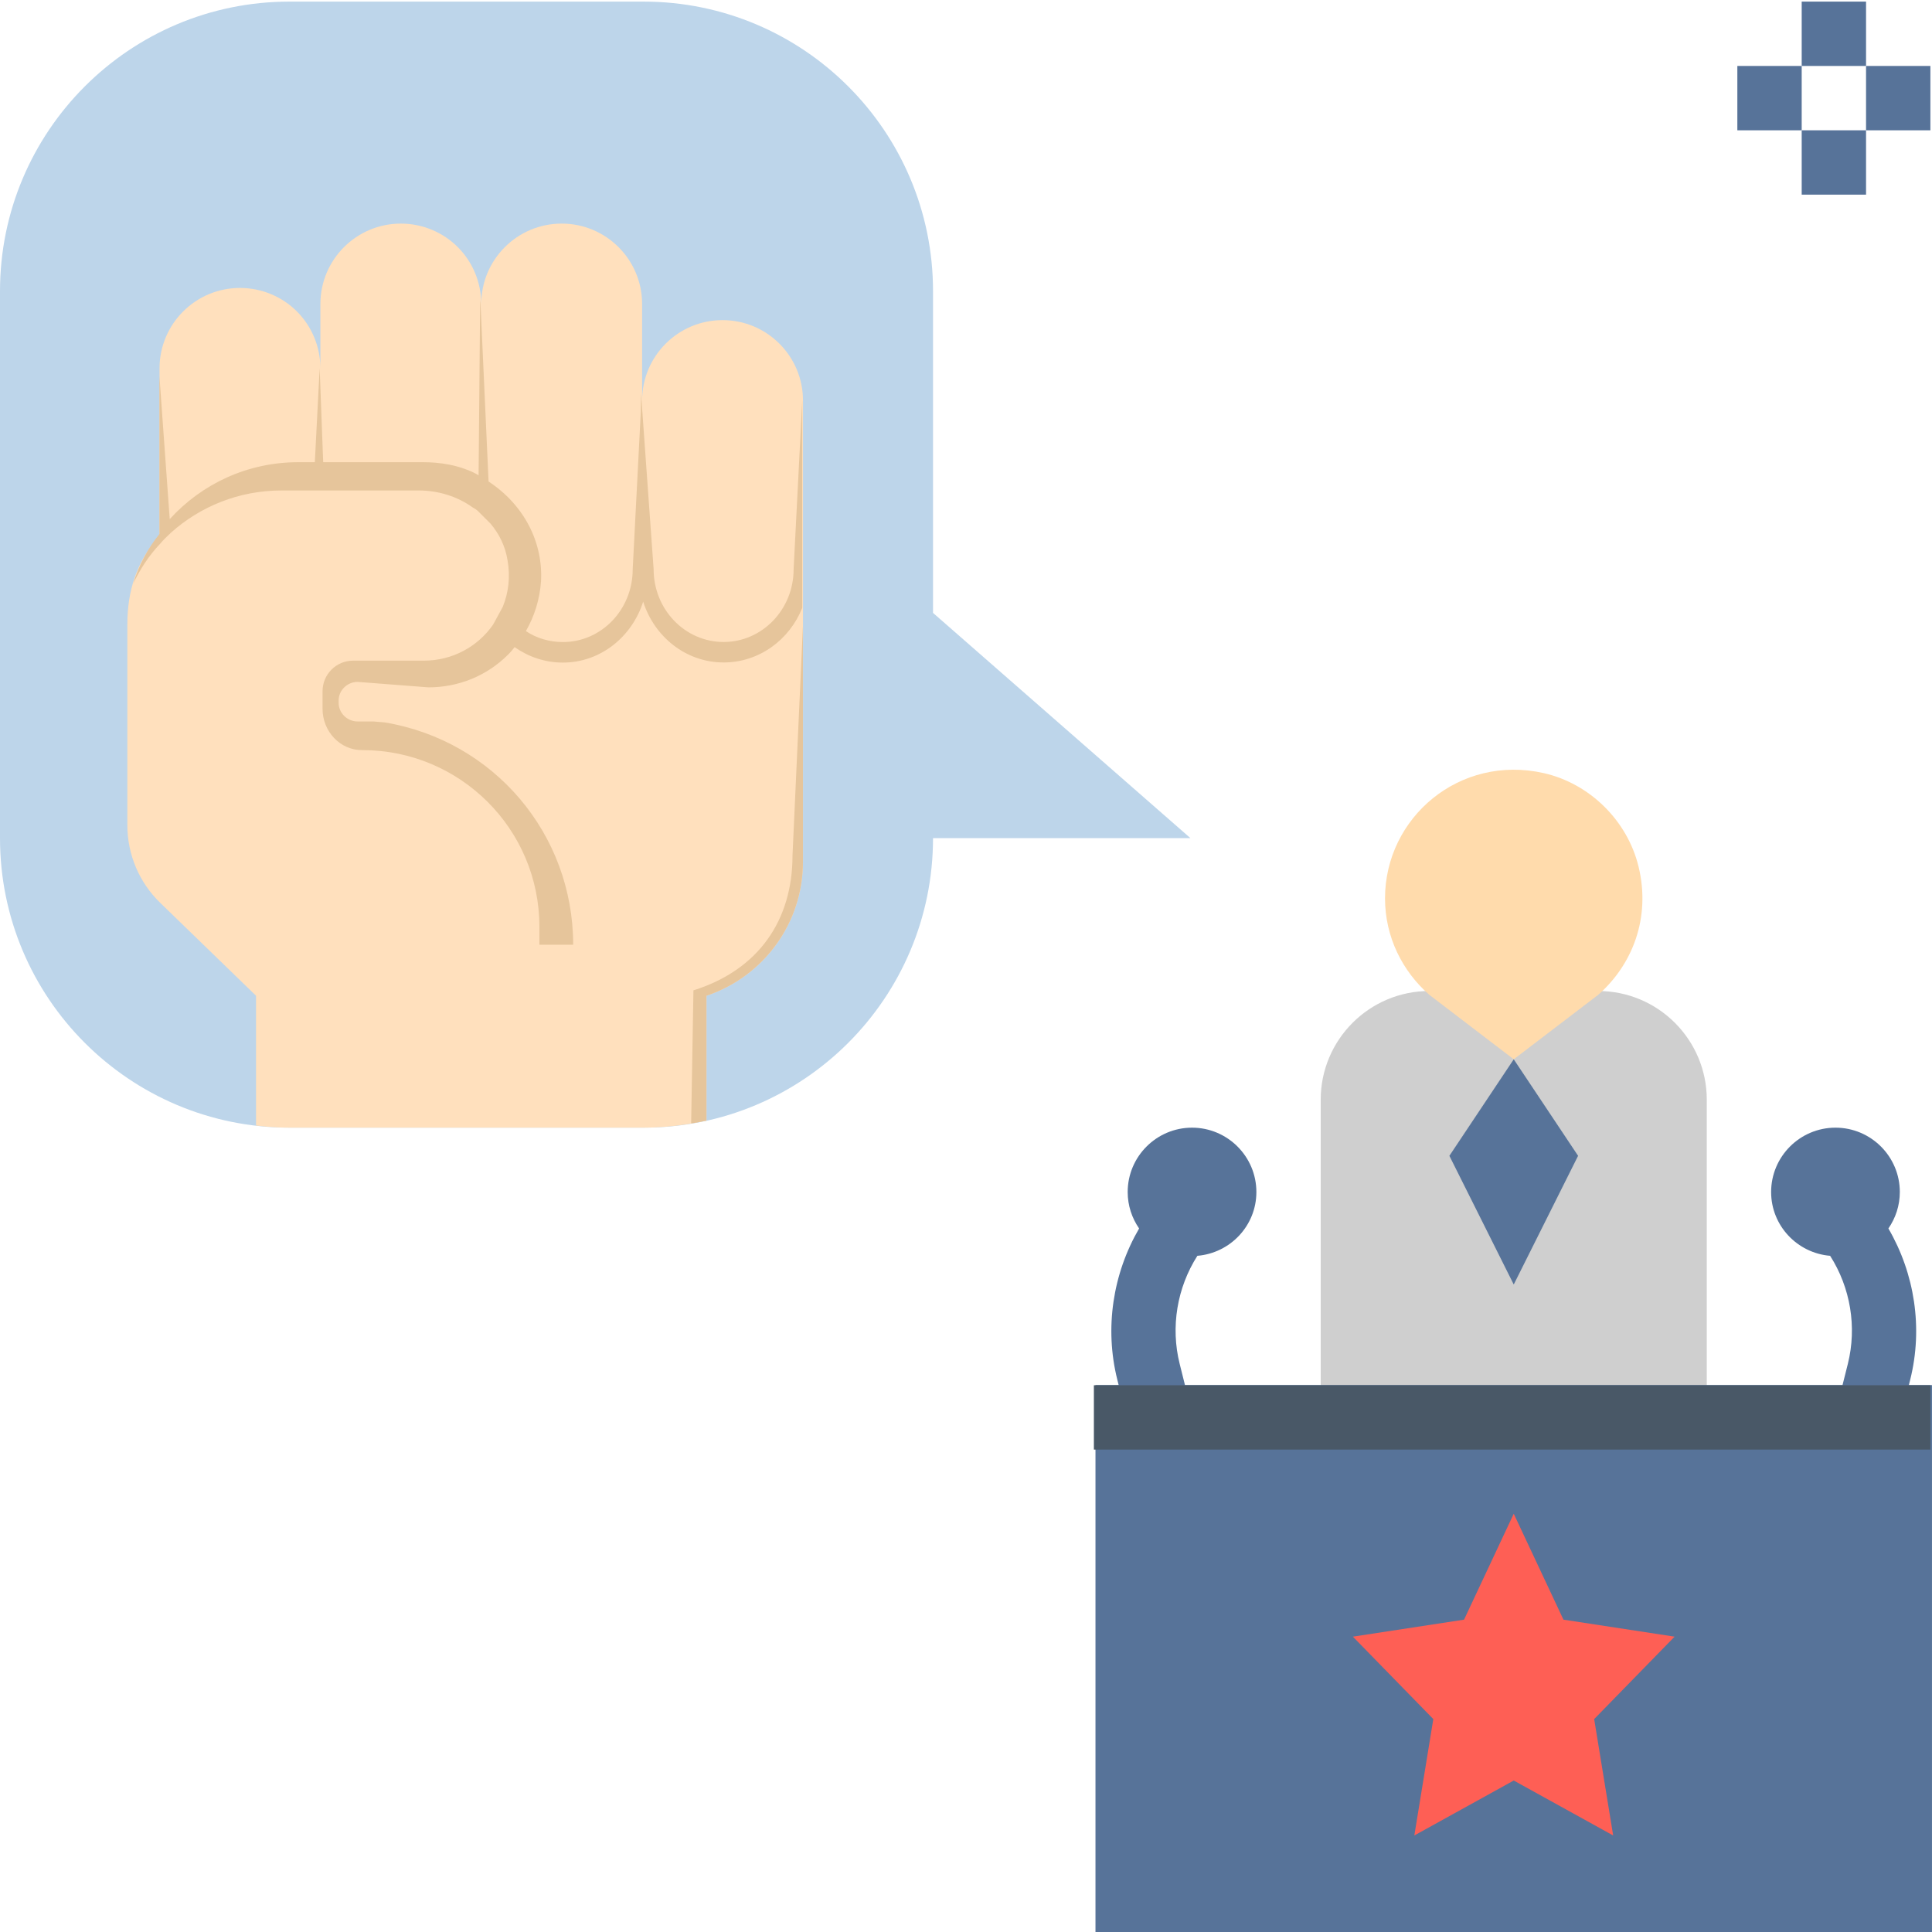 <svg height="480pt" viewBox="0 0 480.4 480" width="480pt" xmlns="http://www.w3.org/2000/svg"><path d="m232 152.199v-80c0-39.766-32.23-72-72-72h-88c-39.77 0-72 32.234-72 72v136c0 39.77 32.23 72 72 72h88c39.77 0 72-32.23 72-72h64zm0 0" fill="#bdd5ea"/><path d="m376.398 262.215-20.957-16c-14.93 0-27.043 12.105-27.043 27.043v76.957h96v-76.957c0-14.93-12.102-27.043-27.039-27.043zm0 0" fill="#cfcfcf"/><path d="m474.648 344.199.344-1.383c3.191-12.777 1.113-26.297-5.434-37.551 1.785-2.586 2.84-5.699 2.84-9.066 0-8.824-7.176-16-16-16-8.824 0-16 7.176-16 16 0 8.367 6.48 15.176 14.672 15.863 5.051 7.914 6.699 17.68 4.402 26.883l-1.32 5.254h-163.504l-1.312-5.254c-2.305-9.191-.648-18.969 4.398-26.883 8.195-.688 14.672-7.504 14.672-15.863 0-8.824-7.176-16-16-16-8.82 0-16 7.176-16 16 0 3.367 1.059 6.488 2.84 9.066-6.543 11.254-8.621 24.773-5.43 37.551l.344 1.383h-5.762v136h208v-136zm0 0" fill="#577399"/><path d="m376.398 376.199 12.363 26.336 27.637 4.227-20 20.496 4.723 28.941-24.723-13.664-24.719 13.664 4.719-28.941-20-20.496 27.641-4.227zm0 0" fill="#fe5f55"/><g fill="#577399"><path d="m448 .199h16v16h-16zm0 0"/><path d="m448 32.199h16v16h-16zm0 0"/><path d="m464 16.199h16v16h-16zm0 0"/><path d="m432 16.199h16v16h-16zm0 0"/></g><path d="m355.441 247.199 20.957 16 20.961-16c8.504-7.43 13.176-19.129 10.074-31.91-2.777-11.418-12.105-20.648-23.562-23.25-20.926-4.734-39.48 11.039-39.48 31.152.008 9.625 4.336 18.145 11.051 24.008zm0 0" fill="#ffdbac"/><path d="m376.398 263.199-16 24 16 32 16-32zm0 0" fill="#577399"/><path d="m179.664 79.398c-11.047 0-20 8.953-20 20v-24c0-11.047-8.953-20-20-20-11.047 0-20 8.953-20 20 0-5.52-2.238-10.559-5.84-14.16-3.602-3.598-8.641-5.84-14.16-5.84-11.039 0-20 8.961-20 20v16c0-5.52-2.238-10.559-5.84-14.16-3.602-3.598-8.641-5.84-14.16-5.84-11.039 0-20 8.961-20 20v41.281l-.602.914c-5.023 6.141-7.398 12.934-7.398 21.484v49.922c0 7.266 2.945 14.223 8.16 19.281l23.84 23.117v32.281c2.734.312 5.512.52 8.336.52h88c5.383 0 10.617-.641 15.664-1.758v-31.043c14.32-4.797 24-18.16 24-33.277v-114.723c0-11.047-8.953-20-20-20zm0 0" fill="#ffe0bd"/><path d="m197.336 141.344c0 9.992-7.793 18.09-17.406 18.09-9.617 0-17.402-8.098-17.402-18.09l-3.023-42.207c0 .078-.023.152-.023.23v-.559l-.074-1.047-.062 4.262-2.023 39.344c0 10-7.762 18.082-17.359 18.082-3.359 0-6.562-.961-9.199-2.723 2.16-3.758 3.438-7.918 3.758-12.32.559-9.68-4.16-19.039-13.039-24.879l-2-44.16c0-.297-.074-.566-.09-.863l-.391 43.504c-.32-.238-.641-.398-.961-.559-.078 0-.078-.082-.16-.082-3.918-1.918-8.398-2.641-12.719-2.641h-24.801l-.879-23.359-1.199 23.359h-4.082c-12.719 0-24.078 5.441-32 14.16l-2.559-35.52v39.227c-2.938 3.598-5.121 7.789-6.52 12.316 1.742-3.598 3.879-6.934 6.598-9.789.801-.961 1.762-1.922 2.723-2.801 7.277-6.559 16.957-10.559 27.52-10.559h34.238c4.801 0 9.602 1.52 13.359 4.238.48.238.961.559 1.363.961l3.039 3.039c2.16 2.559 3.68 5.602 4.238 9.121.723 4.16.242 8.078-1.199 11.598l-2.398 4.402c-3.762 5.438-10.082 8.957-17.203 8.957h-17.598c-4.242 0-7.602 3.441-7.602 7.602v4.398c0 5.523 4.32 10.32 9.922 10.242 24.238 0 44 19.602 44 43.918v4.48h8.398c0-27.52-19.68-50.719-46.801-55.277l-2.879-.242h-3.918c-2.562 0-4.723-2.078-4.723-4.641v-.559c0-2.559 2.16-4.641 4.723-4.641l17.598 1.359c7.52 0 14.559-2.879 19.84-8.16.562-.559 1.121-1.199 1.602-1.84 3.438 2.402 7.52 3.84 12 3.84 9.352 0 17.184-6.406 19.961-15.145 2.789 8.754 10.645 15.113 20.008 15.113 8.812 0 16.367-5.605 19.551-13.574v-51.594zm0 0" fill="#e6c59b"/><path d="m172.426 246.055-.57 33.082c1.281-.207 2.551-.426 3.801-.703v-31.035c14.32-4.797 24-18.16 24-33.277v-58.723l-2.594 57.066c.008 16.086-8.367 28.488-24.637 33.59zm0 0" fill="#e6c59b"/><path d="m272 344.246h208v16h-208zm0 0" fill="#495867"/></svg>